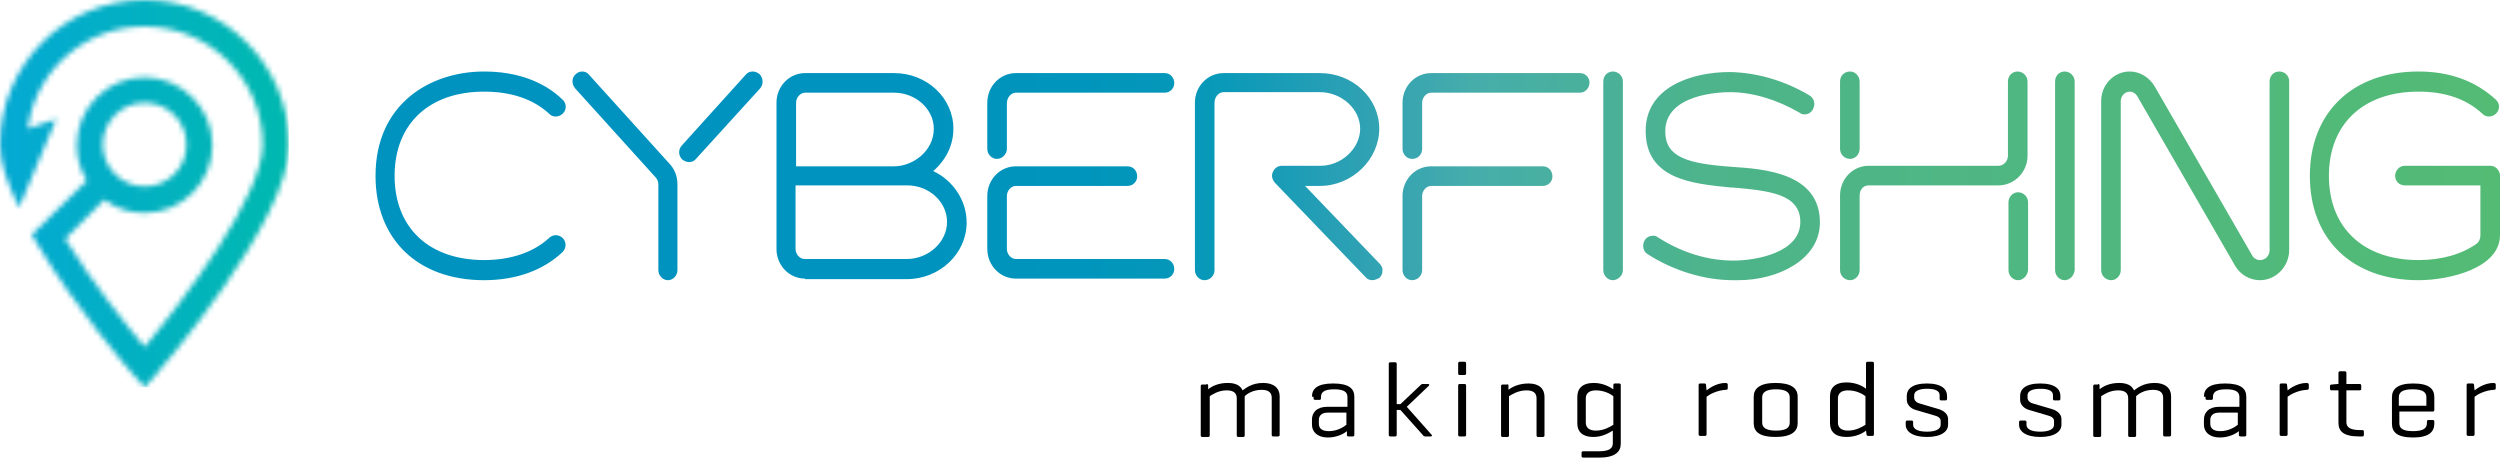 <?xml version="1.0" encoding="UTF-8"?> <svg xmlns="http://www.w3.org/2000/svg" width="472" height="87" viewBox="0 0 472 87" fill="none"> <g clip-path="url(#clip0)"> <path d="M227.8 72.5C228 72.5 228.1 72.6 228.1 72.8V73.5C228.7 73 229.9 72.3 231.8 72.3C233.3 72.3 234.2 72.8 234.6 73.7C235.2 73.3 236.3 72.3 238.5 72.3C240.5 72.3 241.6 73.3 241.6 74.8V82.1C241.6 82.3 241.5 82.4 241.3 82.4H240.4C240.2 82.4 240.1 82.3 240.1 82.1V75.1C240.1 74.2 239.6 73.6 238.2 73.6C236.5 73.6 235.4 74.4 235 74.8C235 74.9 235 75 235 75.2V82.2C235 82.4 234.9 82.5 234.7 82.5H233.8C233.6 82.5 233.5 82.4 233.5 82.2V75.2C233.5 74.3 233 73.7 231.6 73.7C230 73.7 228.9 74.5 228.4 74.8V82.2C228.4 82.4 228.3 82.5 228.1 82.5H227C226.8 82.5 226.7 82.4 226.7 82.2V72.9C226.7 72.7 226.8 72.6 227 72.6H227.8V72.5Z" fill="black"></path> <path d="M247.7 74.9C247.7 73.4 248.7 72.4 251.7 72.4C254.7 72.4 255.7 73.4 255.7 74.9V82.1C255.7 82.3 255.6 82.4 255.4 82.4H254.6C254.4 82.4 254.3 82.3 254.3 82.1V81.4C253.7 81.9 252.4 82.6 250.7 82.6C248.7 82.6 247.7 81.5 247.7 80.2V79.2C247.7 77.9 248.6 76.8 250.6 76.8H254.4V75C254.4 74.1 253.9 73.5 251.9 73.5C249.9 73.5 249.4 74.1 249.4 75V75.2C249.4 75.4 249.3 75.5 249.1 75.5H248.3C248.1 75.5 248 75.4 248 75.2V74.9H247.7ZM254.2 80.2V77.9H250.7C249.5 77.9 249 78.5 249 79.3V80C249 80.9 249.6 81.4 250.9 81.4C252.5 81.4 253.7 80.6 254.2 80.2Z" fill="black"></path> <path d="M270.3 82.1C270.4 82.2 270.4 82.4 270.1 82.4H269.1C268.9 82.4 268.7 82.3 268.6 82.1L264.4 77.4H263.7V82.1C263.7 82.3 263.6 82.4 263.4 82.4H262.5C262.3 82.4 262.2 82.3 262.2 82.1V68.7C262.2 68.5 262.3 68.4 262.5 68.4H263.4C263.6 68.4 263.7 68.5 263.7 68.7V76.3H264.4L268.1 72.8C268.3 72.6 268.4 72.5 268.6 72.5H269.6C269.8 72.5 269.9 72.6 269.8 72.8L265.6 76.8L270.3 82.1Z" fill="black"></path> <path d="M276.8 70.5C276.8 70.7 276.7 70.8 276.5 70.8H275.6C275.4 70.8 275.3 70.7 275.3 70.5V68.6C275.3 68.4 275.4 68.3 275.6 68.3H276.5C276.7 68.3 276.8 68.4 276.8 68.6V70.5ZM276.8 82.1C276.8 82.3 276.7 82.4 276.5 82.4H275.6C275.4 82.4 275.3 82.3 275.3 82.1V72.8C275.3 72.6 275.4 72.5 275.6 72.5H276.5C276.7 72.5 276.8 72.6 276.8 72.8V82.1Z" fill="black"></path> <path d="M284.8 72.8V73.6C285.4 73.1 286.7 72.4 288.6 72.4C290.6 72.4 291.6 73.4 291.6 74.9V82.2C291.6 82.4 291.5 82.5 291.3 82.5H290.4C290.2 82.5 290.1 82.4 290.1 82.2V75.2C290.1 74.3 289.6 73.7 288.2 73.7C286.6 73.7 285.4 74.5 284.9 74.8V82.2C284.9 82.4 284.8 82.5 284.6 82.5H283.7C283.5 82.5 283.4 82.4 283.4 82.2V72.9C283.4 72.7 283.5 72.6 283.7 72.6H284.5C284.7 72.5 284.8 72.6 284.8 72.8Z" fill="black"></path> <path d="M297.8 80V74.9C297.8 73.4 298.7 72.3 300.9 72.3C302.7 72.3 304 73.1 304.6 73.5V72.7C304.6 72.5 304.7 72.4 304.9 72.4H305.7C305.9 72.4 306 72.5 306 72.7V83.8C306 85.3 304.9 86.4 301.9 86.4H298.9C298.7 86.4 298.6 86.3 298.6 86.1V85.5C298.6 85.3 298.7 85.2 298.9 85.2H301.9C303.9 85.2 304.5 84.6 304.5 83.7V81.3C303.8 81.7 302.6 82.5 300.8 82.5C298.8 82.5 297.8 81.5 297.8 80ZM299.4 79.8C299.4 80.6 299.9 81.3 301.3 81.3C302.9 81.3 304.1 80.5 304.6 80.2V74.8C304.1 74.4 302.9 73.7 301.3 73.7C299.9 73.7 299.4 74.4 299.4 75.2V79.8Z" fill="black"></path> <path d="M326.2 72.6V73.3C326.2 73.5 326.1 73.6 325.8 73.6C324.1 73.7 322.7 74.5 322.2 74.9V82C322.2 82.2 322.1 82.3 321.9 82.3H321C320.8 82.3 320.7 82.2 320.7 82V72.7C320.7 72.5 320.8 72.4 321 72.4H321.8C322 72.4 322.1 72.5 322.1 72.7L322.2 73.7C322.8 73.2 324.2 72.3 325.8 72.3C326 72.3 326.2 72.4 326.2 72.6Z" fill="black"></path> <path d="M331.1 74.9C331.1 73.4 332.2 72.3 335.2 72.3C338.2 72.3 339.4 73.3 339.4 74.9V79.9C339.4 81.4 338.3 82.5 335.2 82.5C332.2 82.5 331.1 81.5 331.1 79.9V74.9ZM337.9 75C337.9 74.1 337.2 73.5 335.3 73.5C333.4 73.5 332.7 74.1 332.7 75V79.8C332.7 80.7 333.4 81.3 335.3 81.3C337.3 81.3 337.9 80.7 337.9 79.8V75Z" fill="black"></path> <path d="M352.3 81.3C351.7 81.8 350.4 82.5 348.6 82.5C346.5 82.5 345.5 81.5 345.5 79.9V74.8C345.5 73.3 346.4 72.2 348.6 72.2C350.4 72.2 351.7 72.9 352.3 73.4V68.6C352.3 68.4 352.4 68.3 352.6 68.3H353.5C353.7 68.3 353.8 68.4 353.8 68.6V82C353.8 82.2 353.7 82.3 353.5 82.3H352.7C352.5 82.3 352.4 82.2 352.4 82L352.3 81.3ZM347 79.8C347 80.6 347.5 81.3 348.9 81.3C350.5 81.3 351.7 80.5 352.2 80.2V74.8C351.7 74.4 350.5 73.7 348.9 73.7C347.5 73.7 347 74.4 347 75.2V79.8Z" fill="black"></path> <path d="M366.2 74.6C366.2 73.8 365.4 73.4 363.8 73.4C362.2 73.4 361.4 73.9 361.4 74.6V75.1C361.4 75.7 362 76.1 362.5 76.2L365.9 77.2C367 77.5 367.8 78.2 367.8 79.1V80.2C367.8 81.4 366.6 82.5 363.8 82.5C361 82.5 359.8 81.4 359.8 80.2V79.7C359.8 79.5 359.9 79.4 360.1 79.4H360.9C361.1 79.4 361.2 79.5 361.2 79.7V80.2C361.2 81 362.1 81.5 363.8 81.5C365.5 81.5 366.4 81 366.4 80.2V79.5C366.4 78.9 365.9 78.6 365.1 78.4L361.7 77.4C360.9 77.2 360 76.5 360 75.5V74.7C360 73.5 361 72.4 363.8 72.4C366.6 72.4 367.6 73.5 367.6 74.7V75.3C367.6 75.5 367.5 75.6 367.3 75.6H366.5C366.3 75.6 366.2 75.5 366.2 75.3V74.6V74.6Z" fill="black"></path> <path d="M387.6 74.6C387.6 73.8 386.8 73.4 385.2 73.4C383.6 73.4 382.8 73.9 382.8 74.6V75.1C382.8 75.7 383.4 76.1 383.9 76.2L387.3 77.2C388.4 77.5 389.2 78.2 389.2 79.1V80.2C389.2 81.4 388 82.5 385.2 82.5C382.4 82.5 381.2 81.4 381.2 80.2V79.7C381.2 79.5 381.3 79.4 381.5 79.4H382.3C382.5 79.4 382.6 79.5 382.6 79.7V80.2C382.6 81 383.5 81.5 385.2 81.5C386.9 81.5 387.8 81 387.8 80.2V79.5C387.8 78.9 387.3 78.6 386.5 78.4L383.1 77.4C382.3 77.2 381.4 76.5 381.4 75.5V74.7C381.4 73.5 382.4 72.4 385.2 72.4C388 72.4 389 73.5 389 74.7V75.3C389 75.5 388.9 75.6 388.7 75.6H387.9C387.7 75.6 387.6 75.5 387.6 75.3V74.6V74.6Z" fill="black"></path> <path d="M396.1 72.5C396.3 72.5 396.4 72.6 396.4 72.8V73.5C397 73 398.2 72.3 400.1 72.3C401.6 72.3 402.5 72.8 402.9 73.7C403.5 73.3 404.6 72.3 406.8 72.3C408.8 72.3 409.9 73.3 409.9 74.8V82.1C409.9 82.3 409.8 82.4 409.6 82.4H408.7C408.5 82.4 408.4 82.3 408.4 82.1V75.1C408.4 74.2 407.9 73.6 406.5 73.6C404.8 73.6 403.7 74.4 403.3 74.8C403.3 74.9 403.3 75 403.3 75.2V82.2C403.3 82.4 403.2 82.5 403 82.5H402.1C401.9 82.5 401.8 82.4 401.8 82.2V75.2C401.8 74.3 401.3 73.7 399.9 73.7C398.3 73.7 397.2 74.5 396.7 74.8V82.2C396.7 82.4 396.6 82.5 396.4 82.5H395.5C395.3 82.5 395.2 82.4 395.2 82.2V72.9C395.2 72.7 395.3 72.6 395.5 72.6H396.1V72.5Z" fill="black"></path> <path d="M416.1 74.9C416.1 73.4 417.1 72.4 420.1 72.4C423.1 72.4 424.1 73.4 424.1 74.9V82.1C424.1 82.3 424 82.4 423.8 82.4H423C422.8 82.4 422.7 82.3 422.7 82.1V81.4C422.1 81.9 420.8 82.6 419.1 82.6C417.1 82.6 416.1 81.5 416.1 80.2V79.2C416.1 77.9 417 76.8 419 76.8H422.8V75C422.8 74.1 422.3 73.5 420.3 73.5C418.3 73.5 417.8 74.1 417.8 75V75.2C417.8 75.4 417.7 75.5 417.5 75.5H416.7C416.5 75.5 416.4 75.4 416.4 75.2V74.9H416.1ZM422.5 80.2V77.9H419C417.8 77.9 417.3 78.5 417.3 79.3V80C417.3 80.9 417.9 81.4 419.2 81.4C420.8 81.4 422 80.6 422.5 80.2Z" fill="black"></path> <path d="M435.9 72.6V73.3C435.9 73.5 435.8 73.6 435.5 73.6C433.8 73.7 432.4 74.5 431.9 74.9V82C431.9 82.2 431.8 82.3 431.6 82.3H430.7C430.5 82.3 430.4 82.2 430.4 82V72.7C430.4 72.5 430.5 72.4 430.7 72.4H431.5C431.7 72.4 431.8 72.5 431.8 72.7L431.9 73.7C432.5 73.2 433.9 72.3 435.5 72.3C435.7 72.3 435.9 72.4 435.9 72.6Z" fill="black"></path> <path d="M445.5 72.5C445.7 72.5 445.8 72.6 445.8 72.8V73.4C445.8 73.6 445.7 73.7 445.5 73.7H443V79.7C443 80.6 443.6 81.2 445.6 81.2H446C446.2 81.2 446.3 81.3 446.3 81.5V82.1C446.3 82.3 446.2 82.4 446 82.4H445.4C442.4 82.4 441.5 81.4 441.5 79.8V73.7H440.2C440 73.7 439.9 73.6 439.9 73.4V72.9C439.9 72.7 440 72.6 440.2 72.6L441.3 72.5H441.5V70.4C441.5 70.2 441.6 70.1 441.8 70.1H442.7C442.9 70.1 443 70.2 443 70.4V72.5H445.5Z" fill="black"></path> <path d="M459.6 77.4C459.6 77.6 459.5 77.7 459.3 77.7H453V79.9C453 80.8 453.5 81.4 455.6 81.4C457.6 81.4 458.2 80.8 458.2 79.9V79.6C458.2 79.4 458.3 79.3 458.5 79.3H459.3C459.5 79.3 459.6 79.4 459.6 79.6V80C459.6 81.5 458.6 82.6 455.6 82.6C452.6 82.6 451.6 81.6 451.6 80V75C451.6 73.5 452.6 72.4 455.6 72.4C458.6 72.4 459.6 73.4 459.6 75V77.4V77.4ZM453 76.6H458.1V75C458.1 74.1 457.5 73.5 455.5 73.5C453.5 73.5 452.9 74.1 452.9 75V76.6H453Z" fill="black"></path> <path d="M471.2 72.6V73.3C471.2 73.5 471.1 73.6 470.8 73.6C469.1 73.7 467.7 74.5 467.2 74.9V82C467.2 82.2 467.1 82.3 466.9 82.3H466C465.8 82.3 465.7 82.2 465.7 82V72.7C465.7 72.5 465.8 72.4 466 72.4H466.8C467 72.4 467.1 72.5 467.1 72.7L467.2 73.7C467.8 73.2 469.2 72.3 470.8 72.3C471 72.3 471.2 72.4 471.2 72.6Z" fill="black"></path> <path d="M328.2 52.9C327.9 52.9 327.6 52.9 327.2 52.9C321.8 52.9 315.9 51.1 311.1 48C310.2 47.5 310 46.3 310.5 45.4C310.8 44.8 311.5 44.5 312.1 44.5C312.4 44.5 312.8 44.6 313 44.8C318.6 48.4 323.8 49.2 327.2 49.2C331.6 49.2 339.9 47.7 339.9 41.9C339.9 36.6 334 36 327.1 35.4H326.8C319.6 34.7 310.7 33.9 310.7 24.7C310.7 16.5 319.3 13.6 326.6 13.6C331.7 13.7 336.9 15.2 341.6 18C342.5 18.5 342.8 19.6 342.3 20.6C342 21.2 341.4 21.6 340.7 21.6C340.4 21.6 340 21.5 339.8 21.3C335.5 18.8 330.9 17.4 326.6 17.4C324.6 17.4 314.4 17.8 314.4 24.8C314.4 29.7 318.6 30.9 327 31.5C333.2 31.9 343.6 32.7 343.6 42C343.6 49 335.7 52.9 328.2 52.9ZM259.1 52.9C258.6 52.9 258.1 52.7 257.8 52.3L240.7 34.5C240.2 33.9 240 33.2 240.3 32.5C240.6 31.8 241.2 31.3 242 31.3H249.3C253.3 31.3 256.8 28 256.8 24.3C256.8 20.6 253.3 17.4 249.2 17.4H231C230.1 17.4 229.3 18.3 229.3 19.4V51C229.3 52 228.5 52.9 227.4 52.9C226.4 52.9 225.6 52 225.6 51V19.4C225.6 16.3 228 13.8 231 13.8H249.2C255.4 13.8 260.4 18.5 260.4 24.3C260.4 30.1 255.3 35.1 249.2 35.1H246.4L260.4 49.7C260.8 50.1 261.1 50.6 261 51.2C261 51.7 260.8 52.1 260.4 52.5C260 52.7 259.5 52.9 259.1 52.9ZM456.6 52.9C444.1 52.9 436.1 45.2 436.1 33.2C436.1 21.2 444.2 13.5 456.6 13.5C462.5 13.5 467.4 15.3 471.2 18.8C472 19.5 472 20.7 471.3 21.4C470.9 21.8 470.4 22 469.9 22C469.4 22 469 21.8 468.7 21.5C465.7 18.7 461.7 17.3 456.6 17.3C446.2 17.3 439.7 23.4 439.7 33.2C439.7 43 446.2 49.1 456.6 49.1C461 49.1 464.8 48 467.6 46C468 45.7 468.3 45.1 468.3 44.5V35H454C453 35 452.2 34.2 452.2 33.2C452.2 32.2 453 31.3 454 31.3H470.2C471.2 31.3 472 32.2 472 33.2V44.4C472 50.6 462.5 52.9 456.6 52.9ZM426.7 52.9C424.8 52.9 423 51.9 422 50.2L403.6 18.3C403.3 17.7 402.7 17.3 402.1 17.3C401.2 17.3 400.4 18.1 400.4 19.1V51C400.4 52 399.6 52.9 398.6 52.9C397.6 52.9 396.7 52.1 396.7 51V19.1C396.7 16 399.1 13.5 402.1 13.5C404 13.5 405.8 14.6 406.8 16.3L425.2 48.2C425.5 48.8 426.1 49.1 426.7 49.1C427.7 49.1 428.5 48.3 428.5 47.2V15.4C428.5 14.3 429.3 13.5 430.3 13.5C431.4 13.5 432.2 14.3 432.2 15.4V47.2C432.2 50.3 429.7 52.9 426.7 52.9ZM389.8 52.9C388.8 52.9 388 52 388 51V15.4C388 14.3 388.8 13.5 389.8 13.5C390.8 13.5 391.7 14.3 391.7 15.4V51C391.6 52 390.8 52.9 389.8 52.9ZM381 52.9C380 52.9 379.2 52 379.2 51V38.2C379.2 37.2 380 36.3 381 36.3C382 36.3 382.9 37.1 382.9 38.2V51C382.8 52 382 52.9 381 52.9ZM349.3 52.9C348.3 52.9 347.4 52.1 347.4 51V36.9C347.4 33.8 349.8 31.3 352.8 31.3H377.3C378.3 31.3 379.1 30.4 379.1 29.4V15.4C379.1 14.3 379.9 13.5 380.9 13.5C381.9 13.5 382.8 14.3 382.8 15.4V29.4C382.8 32.5 380.3 35 377.3 35H352.8C351.8 35 351.1 35.8 351.1 36.9V51C351.1 52 350.3 52.9 349.3 52.9ZM304.5 52.9C303.5 52.9 302.7 52 302.7 51V15.4C302.7 14.3 303.5 13.5 304.5 13.5C305.5 13.5 306.4 14.3 306.4 15.4V51C306.4 52 305.5 52.9 304.5 52.9ZM266.6 52.9C265.6 52.9 264.8 52 264.8 51V37C264.8 33.9 267.2 31.4 270.2 31.4H291.3C292.3 31.4 293.1 32.2 293.1 33.3C293.1 34.3 292.3 35.1 291.3 35.1H270.2C269.3 35.1 268.5 36 268.5 37V51C268.5 52 267.7 52.9 266.6 52.9ZM126.1 52.9C125.1 52.9 124.3 52 124.3 51V34.8C124.3 34.3 124.1 33.8 123.7 33.4L108.6 16.7C107.9 15.9 107.9 14.7 108.7 14C109 13.7 109.5 13.5 109.9 13.5C110.4 13.5 110.9 13.7 111.2 14.1L126.3 30.8C127.3 31.8 127.9 33.2 127.9 34.8V51C127.9 52 127.1 52.9 126.1 52.9ZM91.4 52.9C78.9 52.9 70.9 45.2 70.9 33.2C70.9 19.6 81.2 13.5 91.4 13.5C97.4 13.5 102.6 15.3 106.2 18.8C107 19.5 107 20.7 106.3 21.4C105.9 21.8 105.4 22 104.9 22C104.4 22 104 21.8 103.7 21.5C100.7 18.7 96.5 17.3 91.4 17.3C81 17.3 74.5 23.4 74.5 33.2C74.5 43 81 49.1 91.4 49.1C96.5 49.1 100.8 47.6 103.7 44.9C104 44.6 104.5 44.4 104.9 44.4C105.4 44.4 105.9 44.6 106.3 45C107 45.8 106.9 46.9 106.2 47.6C102.6 51 97.5 52.9 91.4 52.9ZM191.8 52.6C188.8 52.6 186.4 50.1 186.4 47V37C186.4 33.9 188.8 31.4 191.8 31.4H212.9C213.9 31.4 214.7 32.2 214.7 33.3C214.7 34.3 213.9 35.1 212.9 35.1H191.8C190.9 35.1 190.1 36 190.1 37V47C190.1 48 190.9 48.9 191.8 48.9H219.9C220.9 48.9 221.7 49.7 221.7 50.8C221.7 51.8 220.9 52.6 219.9 52.6H191.8V52.6ZM152 52.6C149 52.6 146.6 50.1 146.6 47V19.4C146.6 16.3 149 13.8 152 13.8H168.8C175 13.8 180 18.5 180 24.3C180 27.3 178.7 30.1 176.2 32.3C180 34.1 182.5 37.9 182.5 42C182.5 47.9 177.4 52.7 171.2 52.7H152V52.6ZM150.2 47C150.2 48 151 48.9 151.9 48.9H171.2C175.3 48.9 178.8 45.7 178.8 41.9C178.8 38.1 175.4 35 171.3 35H150.2V47ZM168.8 31.4C172.4 31.4 176.3 28.5 176.3 24.3C176.3 20.6 172.9 17.5 168.8 17.5H152C151.1 17.5 150.3 18.4 150.3 19.4V31.4H168.8V31.4ZM130.1 30.6C129.6 30.6 129.2 30.4 128.8 30.1C128.1 29.4 128 28.3 128.7 27.5L140.8 14.1C141.1 13.7 141.6 13.5 142.1 13.5C142.6 13.5 143 13.7 143.4 14C144.1 14.7 144.2 15.9 143.5 16.7L131.4 30C131.1 30.4 130.6 30.6 130.1 30.6ZM349.3 30C348.3 30 347.4 29.2 347.4 28.1V15.4C347.4 14.3 348.2 13.5 349.3 13.5C350.3 13.5 351.1 14.4 351.1 15.4V28.1C351.1 29.1 350.3 30 349.3 30ZM266.6 30C265.6 30 264.8 29.1 264.8 28.1V19.4C264.8 16.3 267.2 13.8 270.2 13.8H298.3C299.3 13.8 300.1 14.6 300.1 15.6C300.1 16.6 299.3 17.5 298.3 17.5H270.2C269.3 17.5 268.5 18.4 268.5 19.4V28.1C268.5 29.2 267.7 30 266.6 30ZM188.2 30C187.2 30 186.4 29.1 186.4 28.1V19.4C186.4 16.3 188.8 13.8 191.8 13.8H219.9C220.9 13.8 221.7 14.6 221.7 15.7C221.7 16.7 220.9 17.5 219.9 17.5H191.8C190.9 17.5 190.1 18.4 190.1 19.5V28.2C190 29.2 189.2 30 188.2 30Z" fill="url(#paint0_linear)"></path> <mask id="mask0" mask-type="alpha" maskUnits="userSpaceOnUse" x="0" y="0" width="55" height="74"> <path d="M19.4 27.3C19.4 23 22.9 19.4 27.3 19.4C31.7 19.4 35.2 22.9 35.2 27.3C35.2 31.7 31.7 35.2 27.3 35.2C22.9 35.2 19.4 31.6 19.4 27.3ZM27.3 0C12.2 0 0 12.2 0 27.3C0 30.6 1.2 34.2 3.6 39.2C3.6 39.2 3.6 39.1 3.6 39V39.2L10.6 22.5L5.2 24.3C5.2 24 5.3 23.6 5.4 23.3C7.2 12.9 16.3 5 27.3 5C39.6 5 49.6 15 49.6 27.3C49.6 36.9 34.9 56.4 27.3 65.5C24.1 61.7 17.5 53.5 12.3 45.1L19.7 37.7C21.8 39.3 24.4 40.2 27.3 40.2C34.4 40.2 40.1 34.4 40.1 27.4C40.1 20.4 34.3 14.6 27.3 14.6C20.2 14.6 14.5 20.4 14.5 27.4C14.5 29.9 15.2 32.2 16.4 34.1L6 44.3L7 46C14.4 58.4 24.9 70.5 25.4 71L27.3 73.1L29.2 71C30.2 69.8 54.6 41.8 54.6 27.3C54.5 12.2 42.3 0 27.3 0Z" fill="#C4C4C4"></path> </mask> <g mask="url(#mask0)"> <path d="M54.5 0H0V73.1H54.5V0Z" fill="url(#paint1_linear)"></path> </g> </g> <defs> <linearGradient id="paint0_linear" x1="70.838" y1="33.184" x2="471.994" y2="33.184" gradientUnits="userSpaceOnUse"> <stop stop-color="#0093C0"></stop> <stop offset="0.245" stop-color="#0093BF"></stop> <stop offset="0.334" stop-color="#0095BC"></stop> <stop offset="0.398" stop-color="#0999B9"></stop> <stop offset="0.45" stop-color="#279FB5"></stop> <stop offset="0.494" stop-color="#3CA7AF"></stop> <stop offset="0.516" stop-color="#46ADAB"></stop> <stop offset="0.628" stop-color="#4DB48B"></stop> <stop offset="1" stop-color="#53BB74"></stop> </linearGradient> <linearGradient id="paint1_linear" x1="-0.001" y1="36.531" x2="54.54" y2="36.531" gradientUnits="userSpaceOnUse"> <stop stop-color="#04A9D3"></stop> <stop offset="0.002" stop-color="#04A9D3"></stop> <stop offset="1" stop-color="#00B9AF"></stop> </linearGradient> <clipPath id="clip0"> <rect width="472" height="86.5" fill="white"></rect> </clipPath> </defs> </svg> 